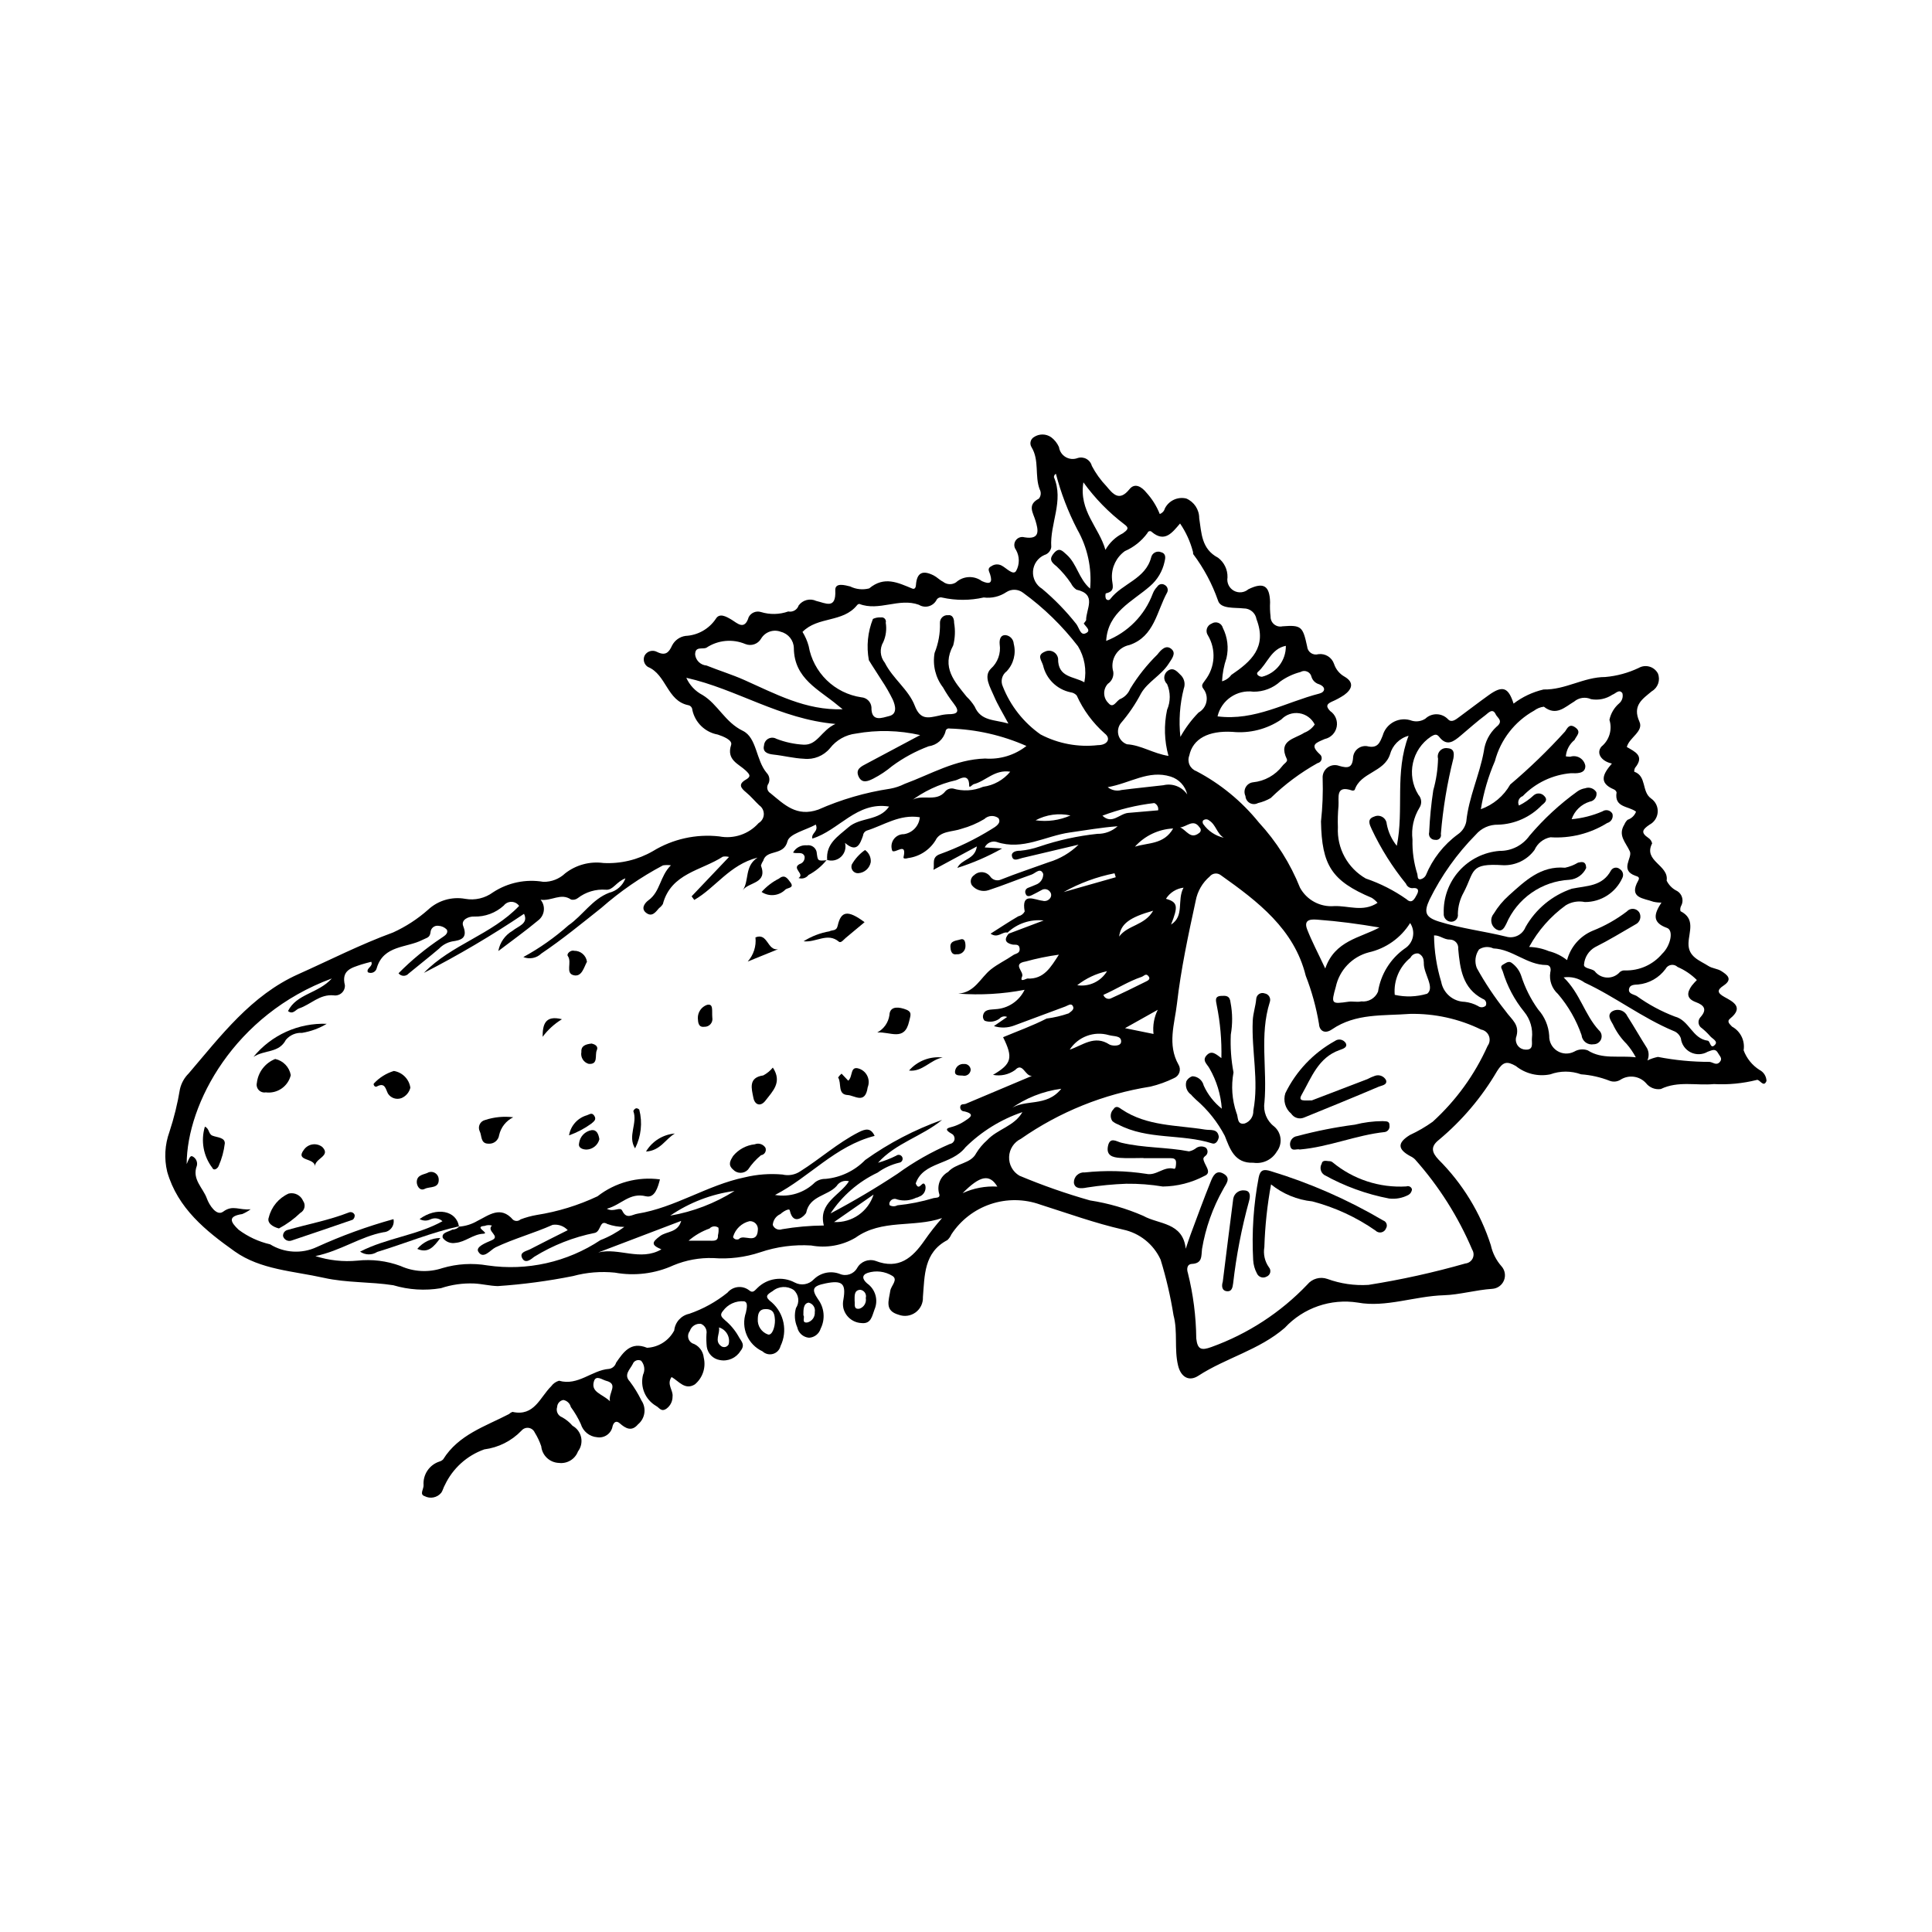 <?xml version="1.0" encoding="UTF-8"?>
<!-- Uploaded to: SVG Repo, www.svgrepo.com, Generator: SVG Repo Mixer Tools -->
<svg fill="#000000" width="800px" height="800px" version="1.1" viewBox="144 144 512 512" xmlns="http://www.w3.org/2000/svg">
 <g>
  <path d="m509.06 383.26c-0.441-0.512-0.949-0.957-1.516-1.32-10.656-4.492-13.246-8.648-13.469-20.238v-0.004c0.418-3.805 0.566-7.637 0.441-11.465-0.078-1.105 0.414-2.172 1.305-2.832 0.891-0.664 2.055-0.824 3.094-0.43 2.266 0.648 3.481 0.59 3.668-2.211l-0.004-0.004c0.059-0.895 0.484-1.73 1.18-2.301 0.691-0.57 1.59-0.832 2.481-0.719 2.902 0.734 3.445-0.988 4.195-2.828 0.449-1.59 1.547-2.914 3.019-3.656 1.477-0.738 3.191-0.828 4.734-0.242 1.207 0.332 2.496 0.129 3.547-0.551 0.816-0.781 1.914-1.203 3.047-1.172s2.203 0.516 2.977 1.344c0.938 0.984 2.07 0.031 2.965-0.629 2.617-1.93 5.191-3.914 7.832-5.805 3.648-2.613 5.172-2.074 6.555 2.266l-0.004 0.004c2.359-1.797 5.07-3.074 7.953-3.746 5.793 0.125 10.629-3.301 16.336-3.305 3.078-0.266 6.082-1.082 8.875-2.406 0.863-0.496 1.891-0.621 2.852-0.344 0.957 0.273 1.766 0.926 2.234 1.805 0.715 1.75 0.031 3.762-1.602 4.711-2.414 2.023-5.254 3.738-3.289 8.074 1.172 2.59-2.691 4.176-3.344 6.703 2.141 1.266 4.789 2.32 2.203 5.504h-0.004c-0.176 0.32-0.254 0.684-0.227 1.047 3.352 1.176 1.895 5.301 4.461 7.098v0.004c1.176 0.805 1.84 2.168 1.754 3.594-0.086 1.422-0.914 2.691-2.18 3.352-1.875 1.281-2.383 2.078-0.305 3.492 0.52 0.336 0.883 0.863 1.008 1.465-2.453 4.703 4.512 5.734 3.844 9.852v0.004c0.535 1.105 1.402 2.016 2.481 2.606 0.75 0.34 1.324 0.977 1.578 1.758 0.258 0.781 0.172 1.637-0.23 2.352-0.223 0.426-0.277 0.922-0.156 1.387 4.016 2.016 2.223 5.461 2.121 8.461-0.125 3.688 2.973 4.578 5.293 6.07 1.008 0.648 2.406 0.695 3.414 1.344 1.492 0.961 3.16 2.129 0.57 3.852-1.715 1.141-1.742 1.914 0.293 3.035 2.148 1.184 5.211 2.656 1.48 5.676-1.043 0.84-0.07 1.512 0.492 2.156 2.246 1.227 3.477 3.738 3.066 6.266 0.797 2.148 2.273 3.977 4.211 5.207 1.105 0.559 1.816 1.684 1.852 2.922-0.777 1.934-1.848-0.566-2.582-0.266-3.707 0.93-7.531 1.301-11.348 1.094-4.684 0.445-9.496-0.91-14.082 1.316v-0.004c-1.5 0.227-3.004-0.379-3.934-1.578-1.742-1.91-4.609-2.273-6.777-0.867-0.863 0.527-1.922 0.621-2.863 0.254-2.418-0.945-4.965-1.523-7.555-1.707-2.641-0.957-5.535-0.953-8.172 0.012-3.223 0.652-6.562-0.16-9.125-2.219-2.336-1.32-3.356-1.18-4.973 1.375v0.004c-4.039 6.898-9.242 13.047-15.379 18.172-2.414 1.891-1.805 3.43-0.152 5.223 6.379 6.356 11.141 14.145 13.887 22.719 0.453 2.07 1.422 3.988 2.82 5.574 0.922 1.023 1.18 2.484 0.656 3.762-0.52 1.273-1.723 2.141-3.098 2.227-4.348 0.285-8.766 1.578-12.793 1.695-7.742 0.223-15.434 3.316-22.832 1.949-7.164-1.129-14.418 1.375-19.355 6.688-6.816 5.902-15.578 7.941-22.918 12.711-2.5 1.625-4.625 0.293-5.352-2.676-1.082-4.398-0.039-8.949-1.219-13.371v-0.004c-0.797-4.984-1.941-9.91-3.426-14.738-1.871-4.086-5.57-7.043-9.969-7.961-7.477-1.711-14.648-4.312-21.934-6.625l-0.004-0.004c-4.242-1.512-8.871-1.555-13.141-0.121-4.269 1.438-7.934 4.266-10.402 8.035-0.242 0.57-0.602 1.082-1.055 1.504-6.258 3.285-6.008 9.363-6.481 15.086v0.004c0.078 1.602-0.656 3.137-1.953 4.082-1.297 0.945-2.981 1.172-4.481 0.609-3.82-1.086-2.59-3.785-2.215-6.348 0.199-1.359 2.18-2.965 0.527-3.969h-0.004c-1.949-1.191-4.324-1.477-6.504-0.781-1.684 0.578-1.395 1.734-0.145 2.805 2.199 1.551 3.012 4.426 1.949 6.898-0.66 1.73-0.887 3.871-3.43 3.606v-0.004c-2.312-0.098-4.277-1.711-4.824-3.961-0.156-0.742-0.156-1.508 0.004-2.25 0.746-4.266-0.277-5.215-4.738-4.301-3.391 0.691-3.805 1.5-1.969 4.219v-0.004c1.676 2.254 1.941 5.258 0.684 7.769-0.414 1.371-1.641 2.336-3.074 2.414-1.543-0.121-2.82-1.25-3.129-2.766-0.703-1.617-0.824-3.43-0.336-5.125 1.008-1.516 0.754-3.539-0.598-4.758-1.719-1.16-3.996-1.043-5.582 0.289-1.59 0.973-2.246 1.477-0.199 3.019 3.25 2.906 4.184 7.617 2.285 11.543-0.242 1-1 1.793-1.988 2.082-0.984 0.289-2.051 0.031-2.793-0.68-3.891-1.797-5.789-6.246-4.391-10.297 0.188-0.996 0.672-2.773-0.531-2.965-2.164-0.168-4.262 0.793-5.539 2.547-1.047 1.164-0.234 1.754 0.512 2.453h-0.004c1.434 1.188 2.644 2.625 3.57 4.242 0.637 1.277 1.965 2.195 0.547 3.938h-0.004c-1.141 1.863-3.324 2.82-5.469 2.394-1.797-0.293-3.195-1.715-3.457-3.516-0.117-1.125-0.145-2.258-0.082-3.387 0.211-1.137-0.406-2.266-1.48-2.699-1.305-0.141-2.527 0.656-2.93 1.906-0.391 0.496-0.547 1.141-0.43 1.762 0.121 0.625 0.504 1.164 1.055 1.48 1.691 0.539 2.898 2.039 3.066 3.809 0.629 2.621-0.285 5.375-2.359 7.098-2.606 1.621-4.262-0.867-6.164-1.957-1.398 1.961 0.48 3.469 0.254 5.188 0.012 1.23-0.559 2.394-1.539 3.144-1.469 1.086-1.965-0.242-2.84-0.668l0.004-0.004c-2.863-1.68-4.266-5.051-3.445-8.266 0.59-1.227 0.387-2.688-0.512-3.711-0.406-0.203-0.879-0.227-1.301-0.059-0.426 0.164-0.758 0.504-0.914 0.93-0.73 1.457-2.477 2.852-0.781 4.625 1.184 1.574 2.215 3.258 3.078 5.031 1.383 2.031 0.988 4.781-0.91 6.34-1.652 1.969-3.242 1.125-4.828-0.277-0.914-0.809-1.598-0.324-1.895 0.734h-0.004c-0.316 1.941-2.144 3.262-4.09 2.953-2.027-0.156-3.746-1.547-4.332-3.496-0.723-1.59-1.613-3.106-2.652-4.512-0.23-0.957-1.004-1.688-1.973-1.867-0.914 0.148-1.602 0.918-1.648 1.84-0.375 1.125 0.211 2.34 1.324 2.746 1.047 0.578 1.98 1.344 2.758 2.258 1.168 0.645 1.996 1.766 2.273 3.074 0.273 1.305-0.031 2.664-0.84 3.727-0.781 2.055-2.863 3.309-5.043 3.039-2.445-0.086-4.449-1.969-4.688-4.406-0.434-1.281-1.012-2.512-1.73-3.66-0.289-0.656-0.898-1.117-1.609-1.219-0.711-0.102-1.426 0.172-1.887 0.719-2.625 2.738-6.106 4.496-9.863 4.977-4.609 1.633-8.375 5.039-10.457 9.461-0.379 0.629-0.523 1.41-0.934 2.012-1.074 1.328-2.938 1.711-4.449 0.91-1.391-0.457-0.203-1.891-0.254-2.887-0.215-2.82 1.535-5.418 4.227-6.281 0.363-0.105 0.691-0.301 0.957-0.566 4.074-6.551 11.145-8.73 17.457-12.012 0.258-0.254 0.57-0.449 0.91-0.574 5.816 1.297 7.289-3.894 10.293-6.812l-0.004-0.004c0.508-0.695 1.23-1.203 2.059-1.441 5.047 1.441 8.672-2.789 13.211-3.133v0.004c0.91-0.121 1.66-0.773 1.914-1.656 1.902-2.75 3.867-5.711 8.188-3.949l-0.004 0.004c3.055-0.141 5.801-1.891 7.219-4.598 0.223-2.18 1.824-3.961 3.965-4.41 3.684-1.266 7.113-3.164 10.145-5.606 1.441-1.73 3.996-1.996 5.762-0.602 1.012 0.887 1.555-0.098 2.176-0.645 2.629-2.594 6.641-3.176 9.895-1.43 1.672 0.891 3.738 0.547 5.031-0.84 1.816-1.793 4.516-2.356 6.898-1.445 1.703 0.727 3.68 0.059 4.594-1.551 0.953-1.723 3-2.523 4.867-1.906 6.18 2.394 9.812-0.82 12.98-5.398l0.004-0.004c1.434-2.07 2.992-4.051 4.66-5.941-7.512 2.59-15.965 0.188-22.953 5.211-3.539 2.074-7.703 2.801-11.73 2.055-4.578-0.285-9.164 0.324-13.504 1.797-4.016 1.34-8.258 1.863-12.48 1.535-3.594-0.117-7.172 0.535-10.492 1.91-4.863 2.227-10.293 2.906-15.555 1.949-3.727-0.379-7.492-0.07-11.102 0.914-6.578 1.316-13.234 2.203-19.926 2.656-2.102-0.047-4.188-0.598-6.289-0.691-2.981-0.117-5.953 0.305-8.781 1.246-4.207 0.707-8.523 0.441-12.609-0.781-6.129-0.953-12.352-0.609-18.422-1.969-8.055-1.805-16.758-2.129-23.625-7.008-7.613-5.41-15.102-11.398-17.879-21.102v-0.004c-0.84-3.504-0.633-7.176 0.594-10.566 1.219-3.707 2.152-7.504 2.789-11.355 0.367-1.562 1.164-2.992 2.305-4.121 8.551-10 16.578-20.723 29.039-26.301 8.352-3.738 16.504-7.914 25.141-11.066 3.367-1.535 6.484-3.562 9.258-6.016 2.648-2.465 6.301-3.539 9.859-2.894 2.586 0.461 5.25-0.164 7.363-1.727 3.938-2.578 8.707-3.57 13.348-2.777 2.144 0.035 4.215-0.773 5.769-2.25 2.871-2.242 6.527-3.231 10.137-2.742 4.59 0.246 9.152-0.852 13.129-3.156 5.266-3.215 11.449-4.582 17.578-3.894 3.856 0.742 7.816-0.602 10.426-3.535 0.82-0.48 1.34-1.352 1.375-2.305 0.031-0.953-0.426-1.855-1.211-2.398-1.188-1.121-2.227-2.41-3.488-3.438-1.461-1.191-2.117-2.18-0.055-3.367 1.422-0.82 1.09-1.336-0.051-2.422-1.875-1.781-5.156-2.769-3.856-6.777 0.426-1.309-2.191-2.293-3.547-2.746-3.359-0.605-6.023-3.188-6.731-6.527-0.023-0.633-0.492-1.164-1.117-1.266-5.613-1.16-5.75-8.105-10.652-10.129v0.004c-1-0.633-1.383-1.906-0.895-2.984 0.301-0.574 0.816-1 1.438-1.191 0.617-0.188 1.285-0.121 1.855 0.188 2.219 1.094 3.141 0.207 3.996-1.684 0.703-1.383 2.035-2.34 3.57-2.555 3.246-0.156 6.227-1.84 8.035-4.539 0.965-1.605 2.719-0.625 4.219 0.277 1.461 0.879 3.398 2.914 4.492-0.738v0.004c0.617-1.156 1.969-1.715 3.223-1.336 2.371 0.734 4.914 0.684 7.254-0.145 1.188 0.246 2.371-0.438 2.754-1.59 1.062-1.461 3.012-1.965 4.648-1.203 2.461 0.559 5.312 2.359 5.059-2.793-0.109-2.211 2.672-1.34 3.949-1.043 1.562 0.773 3.356 0.957 5.043 0.516 4-3.34 7.598-1.523 11.387 0.035 0.488 0.199 0.93 0.043 1-0.949 0.238-3.254 1.746-4.004 4.688-2.527 0.879 0.441 1.586 1.234 2.469 1.66 0.988 0.812 2.391 0.887 3.461 0.18 1.914-1.73 4.781-1.867 6.856-0.332 2.156 0.973 2.898 0.457 2.172-1.812-0.266-0.84-0.852-1.559 0.379-2.16 0.812-0.555 1.867-0.602 2.723-0.121 1.242 0.652 3.027 2.676 3.797 1.395v0.004c0.965-1.746 0.945-3.867-0.047-5.598-0.555-0.727-0.582-1.727-0.062-2.481 0.516-0.754 1.461-1.09 2.336-0.832 4.383 0.723 3.543-2.176 2.949-4.273-0.641-2.269-2.356-4.289 0.867-5.984v-0.004c0.555-0.695 0.637-1.652 0.211-2.434-1.379-3.586-0.031-7.691-2.168-11.188-0.277-0.438-0.367-0.973-0.246-1.477 0.121-0.508 0.441-0.941 0.891-1.207 1.387-0.926 3.203-0.906 4.57 0.055 0.895 0.676 1.605 1.574 2.059 2.602 0.156 1.102 0.805 2.07 1.762 2.637 0.957 0.566 2.117 0.668 3.16 0.277 0.777-0.258 1.629-0.18 2.344 0.215 0.719 0.395 1.242 1.07 1.445 1.863 1.035 1.965 2.34 3.777 3.871 5.383 1.723 2.051 3.383 4.168 6.102 0.781 1.469-1.832 3.312-0.531 4.453 0.875v0.004c1.527 1.664 2.738 3.598 3.57 5.695 0.66-0.23 1.168-0.773 1.344-1.449 1.047-2.098 3.398-3.199 5.68-2.656 2.09 0.887 3.441 2.945 3.43 5.215 0.621 3.898 0.547 8.148 5 10.48 1.629 1.227 2.562 3.172 2.496 5.215-0.242 1.402 0.422 2.809 1.66 3.512 1.238 0.707 2.789 0.555 3.871-0.371 4.012-1.961 5.648-0.977 5.758 3.453h-0.004c-0.062 1.254-0.02 2.512 0.129 3.758-0.023 0.805 0.324 1.574 0.945 2.082 0.621 0.512 1.445 0.707 2.227 0.523 5.023-0.387 5.379 0.094 6.523 5.344v0.004c0.055 0.699 0.422 1.336 1 1.73s1.305 0.508 1.977 0.309c1.824-0.246 3.566 0.84 4.152 2.582 0.477 1.449 1.484 2.664 2.82 3.398 2.625 1.543 1.914 3.359-0.16 4.856h-0.004c-1.039 0.688-2.137 1.281-3.285 1.77-1.383 0.652-1.559 1.234-0.406 2.461h0.004c1.359 0.918 2.043 2.559 1.734 4.172-0.309 1.613-1.547 2.887-3.152 3.238-2.301 1.012-4.102 1.473-1.355 4.016 0.426 0.316 0.621 0.855 0.5 1.371s-0.535 0.91-1.059 1.004c-4.527 2.527-8.707 5.641-12.426 9.262-1.051 0.605-2.188 1.055-3.371 1.328-0.68 0.371-1.5 0.363-2.176-0.016-0.672-0.383-1.105-1.082-1.141-1.852-0.355-0.742-0.332-1.609 0.066-2.328 0.395-0.719 1.109-1.207 1.926-1.309 3.098-0.305 5.93-1.883 7.816-4.359 0.41-0.602 1.492-1.098 1.156-1.801-2.422-5.023 2.148-5.32 4.641-6.988v0.004c1.117-0.426 2.078-1.188 2.75-2.176-0.793-1.598-2.316-2.711-4.082-2.977-1.766-0.266-3.551 0.352-4.777 1.648-3.805 2.578-8.391 3.742-12.961 3.281-6.316-0.363-10.5 1.797-11.43 6.312h-0.004c-0.297 0.793-0.266 1.668 0.082 2.434 0.352 0.77 0.992 1.363 1.781 1.656 6.398 3.356 12.043 7.988 16.582 13.609 4.664 5.051 8.367 10.914 10.914 17.297 1.789 3.262 5.324 5.168 9.031 4.871 3.738-0.164 7.691 1.676 11.504-0.863zm-98.039 7.887c-1.426-0.332-2.57 1.633-4.508 0.285 2.562-1.625 4.91-3.191 7.348-4.609h0.004c0.723-0.152 1.344-0.617 1.691-1.273-0.965-5.231 2.621-3.059 4.734-2.844 0.691 0.207 1.445-0.016 1.91-0.57 0.449-0.48 0.496-1.211 0.109-1.738-0.504-0.773-1.531-1-2.312-0.508-0.867 0.473-1.734 0.949-2.625 1.371-0.586 0.281-1.289 0.418-1.547-0.367-0.152-0.281-0.176-0.613-0.07-0.914 0.105-0.301 0.332-0.543 0.625-0.668 0.68-0.277 1.379-0.52 2.047-0.828v-0.004c1.238-0.395 2.07-1.562 2.043-2.863-0.723-1.863-2.078-0.199-3.074 0.148-3.828 1.336-7.582 2.894-11.438 4.148-1.598 0.516-3.348-0.008-4.398-1.312-0.277-0.438-0.367-0.965-0.254-1.465 0.113-0.504 0.422-0.941 0.859-1.219 0.59-0.562 1.395-0.844 2.207-0.777 0.816 0.07 1.562 0.488 2.047 1.141 0.629 0.93 1.832 1.27 2.852 0.809 4.176-1.668 8.457-3.07 12.684-4.609v0.004c2.961-0.891 5.66-2.484 7.875-4.644-5.523 1.305-10.234 2.418-14.945 3.535-1.016 0.242-2.41 1.055-2.715-0.512-0.211-1.078 1.109-1.445 2.199-1.41 1.734-0.164 3.441-0.535 5.082-1.109 4.981-1.688 10.133-2.816 15.359-3.371 1.98 0.035 3.898-0.684 5.367-2.008-4.293 0.312-8.465 1.059-12.66 1.648-6.449 0.902-12.496 4.832-19.402 2.508v-0.004c-1.266-0.348-2.602 0.27-3.152 1.461l4.609 0.273c-3.766 2.129-7.746 3.852-11.871 5.148 1.168-2.438 4.68-2.148 5.176-5.688l-11.512 6.203c0.395-1.5-0.641-3.363 1.805-4.188 4.723-1.711 9.258-3.906 13.531-6.551 1.277-0.754 2.738-1.676 1.887-2.973-1.145-0.836-2.727-0.727-3.742 0.262-1.887 1.125-3.914 1.992-6.031 2.57-2.32 0.859-5.664 0.496-6.891 3.066v0.004c-1.598 2.582-4.277 4.309-7.293 4.695-0.508 0.176-1.293 0.223-1.191-0.23 0.961-4.152-2.055-0.996-2.961-1.656h0.004c-0.41-1.008-0.285-2.16 0.336-3.055 0.621-0.898 1.652-1.422 2.742-1.395 2.266-0.348 4.004-2.203 4.199-4.488-5.363-0.852-9.504 2.117-14.039 3.535v0.004c-0.562 0.207-0.957 0.727-1.008 1.324-0.789 2.258-1.652 4.648-4.773 1.941v0.004c0.348 1.332-0.062 2.75-1.074 3.688-1.012 0.934-2.457 1.238-3.758 0.789l0.105 0.094c-0.398-4.398 2.848-6.297 5.637-8.727 3.148-2.742 8.086-1.59 10.773-5.481-8.57-1.41-13.328 6.352-20.348 8.48-0.336-1.535 1.715-1.797 0.918-3.703-2.648 1.457-6.996 2.445-7.492 4.406-1.012 4.008-5.562 2.055-6.43 5.152v0.004c-0.273 0.391-0.48 0.82-0.613 1.277 1.84 4.906-3.293 4.312-4.828 6.578 1.793-2.602 0.383-6.328 3.926-8.668-7.426 1.879-11.16 8.027-16.766 11.215l-0.707-0.953 9.914-10.43c-0.531-0.148-1.094-0.176-1.641-0.078-5.676 3.691-13.734 4.379-15.891 12.551l0.004-0.004c-0.266 0.426-0.609 0.793-1.012 1.09-0.895 1.035-1.828 2.394-3.34 1.309-1.723-1.238-0.25-2.832 0.531-3.394 3.176-2.297 3.008-6.375 5.953-9.27l-0.004 0.004c-0.703-0.098-1.414-0.09-2.113 0.023-5.863 3.102-11.34 6.883-16.324 11.262-5.219 4.148-10.367 8.379-15.902 12.102-1.266 1.223-3.133 1.59-4.769 0.93 4.285-2.336 8.289-5.152 11.938-8.395 3.824-2.641 6.289-6.918 10.816-8.648 1.98-0.477 3.598-1.91 4.305-3.82-2.477 0.926-3.273 3.199-5.172 3.019-2.688-0.207-5.356 0.594-7.484 2.242-0.496 0.375-1.133 0.508-1.738 0.371-2.719-1.883-5.141 0.473-8.094 0.031 0.656 0.785 0.969 1.801 0.863 2.816-0.102 1.02-0.609 1.953-1.406 2.59-3.438 2.871-7.09 5.484-10.656 8.199 0.398-2.25 1.77-4.211 3.75-5.356 1.523-1.27 4.316-1.891 3.059-4.508-8.531 5.738-17.391 10.965-26.539 15.656 7.305-7.547 18-10.141 25.246-17.758-0.465-0.656-1.211-1.055-2.016-1.07-0.805-0.02-1.566 0.348-2.059 0.984-2.144 1.957-4.969 3.004-7.871 2.914-1.375-0.074-3.543 0.816-2.871 2.527 1.293 3.301-0.734 3.746-2.887 4.055-1.344 0.266-2.574 0.938-3.523 1.926-2.637 2.25-5.379 4.371-8.047 6.586h-0.004c-0.336 0.398-0.836 0.621-1.359 0.609-0.52-0.012-1.008-0.258-1.328-0.672 3.434-3.473 7.215-6.586 11.281-9.297 0.742-0.551 2.031-1.133 1.52-2.281h-0.004c-0.59-0.609-1.395-0.969-2.246-1.008-0.504-0.066-1.012 0.078-1.402 0.398-0.395 0.324-0.637 0.797-0.668 1.305-0.184 1.492-0.949 1.418-2.102 2.019-4.176 2.176-10.324 1.359-12.141 7.461l0.004-0.004c-0.105 0.504-0.441 0.93-0.906 1.152-0.465 0.223-1.008 0.215-1.465-0.02-0.492-1.141 1.469-1.473 0.918-2.773-0.949 0.258-1.801 0.438-2.621 0.715-2.613 0.895-5.387 1.492-4.375 5.519h-0.004c0.035 0.77-0.273 1.516-0.848 2.031s-1.348 0.75-2.113 0.633c-3.746-0.367-6.082 2.43-9.164 3.453-0.945 0.312-1.609 1.738-2.953 0.711 2.266-4.594 8.004-4.633 11.609-8.637-25.836 9.527-38.434 33.234-38.461 49.191 0.535-1.242 0.895-2.367 1.516-2.059 0.93 0.445 1.426 1.48 1.184 2.488-1.383 3.606 1.648 5.867 2.648 8.68 0.598 1.68 2.559 4.805 4.324 3.496 2.57-1.906 4.266-0.297 7.301-0.641v-0.004c-0.695 0.516-1.449 0.945-2.246 1.281-3.891 0.586-3.168 2.062-0.965 4.152 2.488 1.859 5.332 3.176 8.359 3.871 3.723 2.297 8.352 2.574 12.32 0.734 6.582-3.004 13.391-5.481 20.363-7.41 0.176 0.82-0.016 1.68-0.527 2.344-0.508 0.668-1.285 1.078-2.125 1.125-6.121 1.148-11.312 4.926-18.039 6.324 3.594 1.148 7.383 1.559 11.137 1.203 3.863-0.422 7.773 0.059 11.418 1.41 3.496 1.582 7.465 1.785 11.105 0.566 3.879-1.148 7.969-1.387 11.953-0.707 10.461 1.523 21.117-0.863 29.93-6.707 2.258-0.871 4.387-2.051 6.328-3.5-1.531 0.008-3.047-0.254-4.488-0.766-2.098-1.23-1.613 1.805-3.258 2.336-5.719 1.133-11.184 3.285-16.141 6.352-0.699 0.547-2.332 2.019-3.18 0.359-0.824-1.609 1.117-1.852 2.109-2.367 3.301-1.723 6.641-3.375 9.965-5.051h-0.004c-1.02-1.102-2.519-1.629-4.004-1.406-4.941 2.211-10.191 3.625-15.109 5.953-1.371 0.648-3.258 3.352-4.586 1.16-0.777-1.281 1.961-2.348 3.508-3.008 2.594-1.105-1.5-2.414 0.105-3.918l-0.004 0.004c-0.637-0.191-1.316-0.16-1.934 0.09-3.106 0.223 1.539 1.98-0.363 2.074-2.727 0.133-4.731 2.199-7.328 2.418v-0.004c-1.293 0.262-2.621-0.254-3.402-1.316-0.406-1.441 1.566-1.59 2.555-2.203h0.004c0.727 0.004 1.418-0.328 1.867-0.902l-0.133 0.133v-0.004c1.715-0.125 3.379-0.641 4.863-1.508 3.055-1.508 6.141-4.148 9.453-0.328 0.59 0.461 1.434 0.43 1.984-0.078 1.395-0.531 2.832-0.926 4.301-1.18 5.578-0.875 11.004-2.539 16.113-4.949 4.688-3.656 10.652-5.273 16.543-4.481-0.527 2.059-1.355 5.051-3.723 4.473-4.363-1.062-6.449 2.242-10.348 3.312 1.891 1.023 3.504-0.695 4.09 0.531 1.137 2.367 2.598 1.004 4.019 0.777 9.988-1.609 18.492-7.57 28.367-9.621h0.004c3.285-0.801 6.68-1.059 10.047-0.762 1.625 0.391 3.34 0.086 4.727-0.844 5.266-3.305 9.914-7.523 15.488-10.363 1.785-0.91 3.215-1.238 4.223 0.973-10.465 2.668-17.238 10.922-26.391 15.652v0.004c3.863 0.652 7.805-0.594 10.59-3.352 0.797-0.613 1.777-0.934 2.781-0.91 3.992-0.363 7.727-2.141 10.527-5.012 6.266-4.473 13.125-8.047 20.375-10.629-5.277 4.359-12.312 6.144-16.984 11.363 1.664-0.469 3.277-1.098 4.82-1.871 0.258-0.203 0.598-0.277 0.918-0.195 0.32 0.086 0.582 0.312 0.707 0.621 0.125 0.305 0.098 0.652-0.074 0.934-0.172 0.285-0.465 0.469-0.793 0.5-2.051 0.5-3.981 1.391-5.691 2.625-5.07 2.398-9.387 6.141-12.477 10.824 6.113-3.234 12.031-6.742 17.758-10.523 4.316-3.137 8.969-5.785 13.871-7.894 0.57-0.078 1.039-0.484 1.195-1.039 0.156-0.551-0.027-1.145-0.473-1.512-3.008-1.672-0.777-1.699 0.531-2.188v0.004c0.934-0.332 1.828-0.777 2.656-1.32 1.211-0.824 3.086-1.824-0.074-2.578-0.316 0.008-0.617-0.129-0.828-0.363-0.207-0.238-0.301-0.555-0.258-0.867 0.133-0.871 0.953-0.562 1.477-0.785 5.844-2.449 11.684-4.914 17.516-7.387-1.848 0.129-2.394-3.769-4.465-1.551-1.691 1.215-3.805 1.676-5.848 1.273 5.004-2.918 5.363-4.551 2.676-9.98 3.856-1.617 7.816-3.031 11.527-4.938 1.988-0.258 3.949-0.719 5.844-1.375 0.758-0.586 1.609-1.074 1.105-1.965-0.461-0.816-1.301-0.113-1.988 0.145-4.5 1.691-9.012 3.344-13.516 5.027h0.004c-1.734 0.668-3.641 0.723-5.41 0.16l3.508-2.418c-0.707-0.316-1.535-0.129-2.035 0.457-1.137 0.824-2.606 1.027-3.922 0.547-0.332-0.324-0.5-0.781-0.457-1.242 0.281-1.945 2.066-1.652 3.269-1.816v-0.004c3.336-0.156 6.316-2.129 7.766-5.137-5.785 1.113-11.695 1.453-17.57 1.012 4.402-0.305 5.848-4.195 8.633-6.414 1.824-1.457 4.004-2.465 5.938-3.801 0.625-0.434 1.812-0.41 1.691-1.699-0.133-1.398-1.195-0.93-1.969-1.105-1.871-0.426-2.188-1.398-0.941-2.867l9.262-3.5h-0.004c-3.496-0.375-6.981 0.793-9.543 3.199zm47.211 83.789c0.426-1.258 0.82-2.527 1.285-3.769 1.766-4.727 3.488-9.473 5.379-14.145 0.527-1.305 1.359-3.098 3.309-2.004 2.215 1.242 0.629 2.781-0.047 4.141-2.777 4.91-4.676 10.266-5.609 15.828-0.223 1.902 0.148 3.816-2.691 3.965-1.383 0.074-1.367 1.516-1.059 2.387v0.004c1.418 5.676 2.164 11.5 2.223 17.352 0.32 2.918 1.32 3.277 4.051 2.266 9.629-3.473 18.316-9.133 25.379-16.539 1.277-1.566 3.398-2.168 5.305-1.496 3.484 1.273 7.195 1.812 10.898 1.582 8.668-1.371 17.242-3.266 25.68-5.672 0.828-0.078 1.555-0.578 1.926-1.324 0.367-0.746 0.328-1.625-0.109-2.336-3.715-8.746-8.836-16.832-15.16-23.93-0.359-0.352-0.777-0.637-1.238-0.848-3.414-1.848-3.473-3.551-0.094-5.625v0.004c2.113-0.98 4.129-2.152 6.027-3.508 6.18-5.625 11.133-12.465 14.543-20.094 0.566-0.762 0.699-1.762 0.348-2.644-0.352-0.883-1.133-1.52-2.066-1.684-5.871-2.863-12.336-4.289-18.863-4.156-7.09 0.543-14.363-0.211-20.664 4.106-2.012 1.379-3.367 0.254-3.438-1.461h-0.004c-0.73-4.363-1.906-8.641-3.512-12.762-3.043-12.348-12.711-19.695-22.512-26.648-0.906-0.699-2.207-0.547-2.926 0.348-1.941 1.652-3.254 3.926-3.719 6.434-1.961 9.051-3.914 18.117-4.969 27.301-0.609 5.301-2.613 10.793 0.418 16.145h0.004c0.367 0.613 0.449 1.359 0.227 2.039-0.227 0.68-0.73 1.227-1.391 1.504-2 0.988-4.106 1.746-6.273 2.266-12.348 1.949-24.086 6.684-34.336 13.836-1.844 0.891-3.047 2.723-3.129 4.766-0.086 2.043 0.965 3.969 2.727 5.004 6.098 2.562 12.348 4.75 18.711 6.555 4.875 0.75 9.629 2.129 14.148 4.102 4.016 2.273 10.48 1.645 11.223 8.715zm78.211-116.49c3.293-1.176 6.055-3.492 7.777-6.535 5.148-4.359 10.004-9.051 14.531-14.051 0.578-0.773 1.062-2.195 2.621-1.152 1.867 1.25 0.402 2.246-0.102 3.387-1.328 1.074-2.164 2.641-2.309 4.344 0.383 0.066 0.773 0.102 1.164 0.105 0.852-0.277 1.781-0.172 2.551 0.285 0.766 0.461 1.297 1.23 1.453 2.113 0.074 2.223-2.492 1.988-3.777 1.961-4.867 0.402-9.422 2.562-12.812 6.078-0.484 0.172-0.871 0.543-1.062 1.02-0.191 0.477-0.168 1.016 0.066 1.473 1.445-0.715 2.777-1.641 3.949-2.746 0.824-0.68 2.035-0.582 2.742 0.211 1.117 1.125 0.059 1.848-0.645 2.449l-0.004 0.004c-3.031 3.164-7.184 5.019-11.562 5.16-2.269-0.062-4.445 0.902-5.918 2.633-4.984 5.039-9.121 10.848-12.254 17.207-1.582 3.371-1.129 4.699 2.496 5.836 5.793 1.82 11.848 2.527 17.723 3.969 2.121 0.652 4.391-0.438 5.203-2.5 2.699-4.781 7.062-8.406 12.262-10.176 4.106-0.84 8.086-0.574 10.406-4.863 0.238-0.387 0.637-0.645 1.086-0.711 0.449-0.062 0.906 0.078 1.242 0.379 0.789 0.477 1.086 1.477 0.684 2.305-1.758 3.922-5.66 6.438-9.957 6.418-1.73-0.363-3.531-0.055-5.043 0.859-4.023 2.91-7.344 6.684-9.719 11.047 1.785 0.043 3.551 0.418 5.199 1.105 1.77 0.438 3.426 1.25 4.852 2.383 0.934-3.508 3.441-6.383 6.793-7.785 3.231-1.277 6.273-2.992 9.039-5.098 0.422-0.484 1.051-0.746 1.695-0.707 0.645 0.043 1.234 0.379 1.594 0.914 0.328 0.559 0.402 1.227 0.211 1.844-0.195 0.613-0.641 1.117-1.23 1.387-3.547 2.047-7.047 4.191-10.703 6.019-1.637 0.941-2.715 2.617-2.894 4.496-0.254 1.188 1.941 1.098 2.793 1.82v0.004c0.781 1.043 1.992 1.68 3.293 1.727 1.305 0.051 2.562-0.492 3.418-1.477 0.387-0.312 0.883-0.465 1.379-0.418 3.777 0.105 7.398-1.52 9.828-4.418 2.18-2.043 3.125-6.184 1.27-6.844-4.117-1.457-3.375-3.812-1.469-6.715v0.004c-0.715 0.008-1.426-0.066-2.125-0.219-2.582-0.965-6.684-0.914-4.023-5.629 0.52-0.918-0.188-1.062-0.742-1.258-4.293-1.512-0.715-4.769-1.484-6.465-1.113-2.457-3.258-4.234-1.43-7.168v-0.004c0.188-0.457 0.473-0.867 0.832-1.203 1.035-0.34 1.855-1.129 2.238-2.144-1.941-1.539-5.832-1.02-5.16-5.117v-0.004c-0.109-0.359-0.375-0.648-0.723-0.793-4.199-1.777-2.781-4.203-0.516-6.848-2.75-0.582-4.266-2.711-2.762-4.504v0.004c2.082-1.707 2.918-4.512 2.109-7.078 0.355-1.703 1.266-3.242 2.586-4.375 0.777-0.656 1.105-1.703 0.848-2.688-0.852-1.195-1.805 0.125-2.641 0.395-1.664 1.113-3.691 1.539-5.66 1.188-1.492-0.672-3.238-0.422-4.481 0.637-2.461 1.453-4.754 3.949-8.027 1.359-0.938 0.109-1.828 0.469-2.578 1.039-5.137 2.856-8.891 7.684-10.395 13.367-1.762 4.082-3.016 8.367-3.727 12.758zm-179.77-46.98c0.719 1.16 1.27 2.418 1.629 3.734 0.602 3.445 2.273 6.609 4.777 9.051 2.504 2.438 5.715 4.027 9.172 4.539 1.418 0.09 2.562 1.199 2.691 2.613-0.117 4.176 3.035 2.734 4.629 2.375 2.301-0.516 1.727-2.769 1.023-4.371-0.871-1.777-1.859-3.5-2.965-5.144-1.098-1.785-2.293-3.508-3.371-5.305v0.004c-0.68-3.676-0.309-7.473 1.078-10.945 0.656-0.312 1.387-0.449 2.113-0.391 0.379-0.074 0.773 0.055 1.035 0.34 0.262 0.289 0.355 0.691 0.246 1.062 0.285 1.727 0.062 3.5-0.645 5.106-1.035 1.73-0.875 3.93 0.398 5.496 2.125 4.242 6.316 7.133 7.941 11.395 1.473 3.867 3.609 3.215 6.312 2.648v0.004c0.836-0.227 1.695-0.363 2.562-0.406 2.344 0.02 3.18-0.594 1.488-2.769v-0.004c-1.066-1.363-2.027-2.809-2.875-4.32-1.992-2.598-2.805-5.914-2.238-9.137 1.02-2.527 1.508-5.238 1.426-7.961-0.023-0.57 0.199-1.125 0.609-1.516 0.414-0.395 0.977-0.59 1.543-0.535 1.184-0.168 1.613 0.922 1.598 2.035 0.348 1.98 0.266 4.012-0.234 5.957-3.191 5.859 0.359 9.621 3.559 13.613 0.812 0.77 1.523 1.641 2.113 2.594 1.676 3.938 5.254 3.426 8.945 4.523-1.547-2.902-2.863-5.008-3.812-7.266-0.98-2.336-2.863-5.262-0.836-7.266l-0.004-0.004c1.824-1.621 2.703-4.055 2.344-6.465-0.109-1.215 0.164-2.508 1.578-2.434v-0.004c1.172 0.145 2.074 1.105 2.144 2.285 0.672 2.59-0.031 5.348-1.867 7.297-1.254 0.93-1.68 2.613-1.023 4.027 2.016 5.125 5.496 9.543 10 12.711 4.672 2.449 9.973 3.438 15.211 2.836 2.496 0.012 3.57-1.746 1.777-3.106h0.004c-3.152-2.789-5.676-6.215-7.406-10.055-0.426-0.469-1.004-0.77-1.633-0.844-3.617-0.754-6.465-3.543-7.289-7.144-0.445-1.422-1.727-2.703 0.508-3.629 0.695-0.344 1.516-0.332 2.203 0.031 0.684 0.359 1.16 1.027 1.273 1.797-0.086 5.078 4.141 4.672 6.961 6.293h-0.004c0.656-3.281 0.055-6.688-1.68-9.547-4.148-5.398-9.051-10.176-14.555-14.18-1.293-0.992-3.07-1.059-4.434-0.168-1.762 1.184-3.891 1.688-5.996 1.418-3.621 0.824-7.379 0.832-11.004 0.027-0.637-0.184-1.309 0.137-1.566 0.75-0.445 0.773-1.188 1.336-2.055 1.559-0.867 0.219-1.785 0.078-2.547-0.395-5.262-1.93-10.566 1.805-15.801-0.234-0.246 0.027-0.469 0.156-0.613 0.359-3.762 4.656-10.355 2.891-14.441 7.062zm80.469 2.383c5.715-2.223 10.211-6.781 12.352-12.527 0.266-0.691 0.668-1.32 1.188-1.844 0.191-0.328 0.508-0.566 0.875-0.652 0.367-0.09 0.758-0.027 1.074 0.176 0.715 0.359 1.027 1.211 0.707 1.945-2.797 5.043-3.402 11.73-10 13.98h0.004c-1.555 0.301-2.91 1.246-3.731 2.602-0.82 1.355-1.031 2.992-0.578 4.512 0.164 1.246-0.395 2.473-1.438 3.172-1.352 1.457-1.289 3.727 0.141 5.106 1.359 1.648 2.137-0.766 3.254-1.121 1.145-0.531 2.039-1.48 2.512-2.648 2.023-3.32 4.445-6.375 7.219-9.098 1-1.301 2.309-2.688 3.746-1.434 1.285 1.121 0.105 2.531-0.77 3.891-1.992 3.09-5.504 4.746-7.293 7.828-1.488 2.844-3.297 5.508-5.394 7.938-0.695 0.91-0.91 2.098-0.59 3.195 0.324 1.098 1.148 1.977 2.223 2.367 3.789 0.234 6.918 2.441 11.016 3.09-1.113-3.984-1.238-8.176-0.371-12.219 0.945-2.184 0.941-4.664-0.008-6.848-0.523-0.48-0.793-1.176-0.727-1.883 0.066-0.703 0.461-1.34 1.062-1.715 1.527-0.914 2.477 0.492 3.441 1.395 0.84 0.934 1.094 2.258 0.656 3.434-1.062 4.176-1.363 8.512-0.898 12.793 1.312-2.352 2.93-4.519 4.809-6.445 1.078-0.602 1.844-1.641 2.09-2.852 0.25-1.207-0.043-2.465-0.797-3.441-0.812-1.023 0.059-1.586 0.469-2.289l-0.004 0.004c2.66-3.434 2.949-8.141 0.734-11.871-0.363-0.527-0.465-1.195-0.273-1.805 0.191-0.613 0.656-1.102 1.258-1.328 0.523-0.348 1.188-0.422 1.777-0.195 0.59 0.227 1.031 0.723 1.188 1.336 1.25 2.477 1.59 5.312 0.961 8.016-0.676 1.98-1.07 4.047-1.172 6.137 0.984-0.273 1.852-0.867 2.457-1.691 5.215-3.547 9.539-7.305 6.672-14.77v0.004c-0.266-1.668-1.715-2.883-3.402-2.856-2.391-0.277-6.137 0.199-6.797-2.094v0.004c-1.539-4.406-3.75-8.543-6.551-12.273-0.125-0.188 0.004-0.531-0.113-0.734v0.004c-0.699-2.644-1.848-5.152-3.391-7.41-2.098 2.438-4.031 5.109-7.449 2.277-0.156-0.199-0.414-0.297-0.664-0.246s-0.453 0.234-0.523 0.48c-1.535 2.109-3.606 3.769-6 4.809-2.238 1.621-3.519 4.25-3.426 7.016-0.008 1.84 1.172 3.582-1.637 4.188-0.125 0.449-0.117 0.93 0.031 1.371 0.113 0.23 0.34 0.383 0.594 0.395 0.254 0.012 0.496-0.117 0.625-0.336 3.156-4.086 9.293-5.227 10.785-10.965h0.004c0.121-0.566 0.488-1.051 1.004-1.316s1.125-0.289 1.656-0.055c1.402 0.387 1.086 1.684 0.891 2.512v-0.004c-0.539 2.512-1.883 4.777-3.824 6.453-4.707 4.125-11.219 6.887-11.652 14.539zm-21.129 27.84c-6.414-2.84-13.32-4.41-20.336-4.621-0.246-0.066-0.508-0.02-0.719 0.125-0.215 0.141-0.352 0.371-0.379 0.625-0.535 2.094-2.289 3.652-4.434 3.938-3.465 1.293-6.738 3.062-9.715 5.258-1.527 1.285-3.191 2.394-4.965 3.309-1.215 0.605-2.938 1.461-3.875-0.426-1.031-2.078 0.691-2.801 2.141-3.57 4.535-2.406 9.059-4.824 14.125-7.523-5.594-1.277-11.387-1.414-17.035-0.398-2.715 0.324-5.188 1.719-6.863 3.879-1.688 2.031-4.281 3.082-6.906 2.793-2.699-0.113-5.371-0.816-8.07-1.105-1.594-0.168-2.953-0.691-2.508-2.418v0.004c0.043-0.762 0.48-1.441 1.148-1.801 0.672-0.359 1.48-0.344 2.137 0.035 2.293 0.891 4.715 1.414 7.172 1.551 3.719 0.203 4.695-3.785 8.469-5.492-14.703-1.285-26.137-9.242-39.512-12.23l-0.004 0.004c0.875 1.957 2.387 3.562 4.289 4.551 4.09 2.469 5.945 7.203 10.672 9.492 3.75 1.816 3.465 7.758 6.328 11.148 0.734 0.746 0.93 1.871 0.492 2.824-0.297 0.402-0.41 0.914-0.312 1.402 0.098 0.492 0.402 0.918 0.832 1.172 3.668 3.008 6.918 6.359 12.668 4.34l-0.004 0.004c6.082-2.695 12.496-4.562 19.07-5.547 1.324-0.238 2.609-0.668 3.809-1.273 6.973-2.566 13.406-6.477 21.305-6.719v-0.004c3.949 0.309 7.867-0.879 10.98-3.324zm161.49 82.508c-0.676-1.277-1.496-2.469-2.441-3.559-1.508-1.504-2.742-3.262-3.637-5.195-0.445-0.844-1.805-2.539-0.004-3.516v-0.004c0.691-0.348 1.492-0.398 2.219-0.141 0.727 0.262 1.316 0.809 1.629 1.516 1.797 2.797 3.434 5.699 5.219 8.5 0.52 1.008 0.551 2.195 0.09 3.231 0.887-0.43 1.824-0.746 2.789-0.938 4.512 0.879 9.098 1.32 13.691 1.316 0.922 0.102 1.785 1.066 2.707 0.027 0.832-0.938-0.078-1.609-0.434-2.301-0.707-1.367-1.562-0.84-2.773-0.414-1.383 0.812-3.086 0.875-4.523 0.156s-2.41-2.117-2.59-3.715c-0.328-0.922-1.059-1.645-1.984-1.965-8.273-3.469-15.398-9.027-23.5-12.793l-0.004 0.004c-1.605-1.18-3.609-1.676-5.578-1.387 4.375 4.227 5.555 9.895 9.332 14v-0.004c0.676 0.578 0.918 1.516 0.609 2.352-0.312 0.832-1.109 1.383-1.996 1.375-0.754 0.137-1.527-0.047-2.137-0.508-0.605-0.465-0.992-1.16-1.059-1.922-1.387-3.992-3.508-7.688-6.254-10.898-1.613-1.445-2.379-3.613-2.027-5.75 0.281-1.082-0.086-1.926-1.062-1.926-5.148-0.016-8.957-4.199-14.039-4.398v-0.004c-1.223-0.574-2.656-0.469-3.785 0.27-1.012 1.438-1.238 3.281-0.602 4.918 2.199 3.981 4.727 7.769 7.559 11.328 1.723 2.469 4.027 3.664 2.816 7.223-0.125 0.762 0.082 1.535 0.574 2.129 0.488 0.594 1.215 0.941 1.98 0.961 2.266 0.105 1.574-1.781 1.688-3.016 0.293-2.512-0.441-5.035-2.039-6.992-2.582-3.168-4.516-6.812-5.688-10.723-0.203-0.695-0.895-1.309 0.133-1.844 0.742-0.391 1.469-1.102 2.375-0.305l-0.004-0.004c1.094 0.828 1.918 1.965 2.363 3.262 1.02 3.199 2.531 6.219 4.484 8.949 1.746 1.93 2.789 4.391 2.957 6.988-0.062 1.613 0.734 3.137 2.094 4.004 1.359 0.871 3.078 0.949 4.516 0.215 1.082-0.648 2.394-0.777 3.578-0.355 3.875 2.492 8.164 1.297 12.758 1.852zm-59.18-57.723c-0.086 3.106 0.348 6.207 1.289 9.172 0.133 0.477-0.066 1.477 0.812 1.375 0.605-0.121 1.125-0.504 1.426-1.039 1.785-4.352 4.734-8.125 8.527-10.898 1.145-0.789 1.934-1.996 2.203-3.359 0.641-6.445 3.504-12.305 4.648-18.605 0.301-2.492 1.48-4.793 3.328-6.492 2.016-1.578 0.246-2.383-0.168-3.305-0.812-1.816-2.023-0.332-2.691 0.164-2.297 1.707-4.426 3.637-6.625 5.481-1.801 1.512-3.613 2.945-5.652 0.332-0.699-0.895-1.254-0.652-2.18-0.117l0.004 0.004c-5.098 3.391-6.586 10.211-3.367 15.418 0.879 0.949 1 2.375 0.293 3.457-1.543 2.519-2.195 5.481-1.848 8.414zm-1.035-27.5c-2.406 0.66-4.277 2.547-4.926 4.953-1.574 4.781-7.82 4.719-9.352 9.402-0.188 0.164-0.438 0.227-0.68 0.168-4.5-1.535-3.449 1.879-3.617 4.106-0.172 1.871-0.227 3.754-0.156 5.633-0.145 2.727 0.469 5.438 1.773 7.836 1.301 2.394 3.246 4.383 5.613 5.742 3.852 1.309 7.496 3.16 10.82 5.504 1.465 1.375 2.176-0.246 2.731-1.258 0.672-1.23 0.254-1.895-1.25-1.684-0.734-0.023-1.383-0.488-1.641-1.176-3.598-4.426-6.644-9.27-9.074-14.426-0.602-1.289-1.305-2.731 0.629-3.363h0.004c0.699-0.332 1.52-0.297 2.188 0.098 0.668 0.395 1.098 1.09 1.148 1.867 0.398 2.117 1.312 4.102 2.668 5.777 1.961-9.613-0.633-19.336 3.121-29.18zm-149.97-7.012c-0.645-0.516-0.934-0.734-1.211-0.969-4.992-4.231-11.66-7.059-11.73-15.262v-0.004c-0.051-2.027-1.445-3.777-3.41-4.281-1.953-0.773-4.18-0.016-5.262 1.785-0.84 1.469-2.637 2.082-4.199 1.438-3.387-1.422-7.254-1.051-10.309 0.988-1.062 0.496-3.039-0.5-2.977 1.879h0.004c0.211 1.535 1.465 2.711 3.008 2.832 3.297 1.332 6.719 2.375 9.965 3.816 8.293 3.68 16.332 8.121 26.121 7.773zm65.574-31.973v-0.004c0.488-5.445-0.695-10.906-3.398-15.66-2.434-4.695-4.336-9.648-5.668-14.766-0.332 0.172-0.535 0.523-0.523 0.898 2.699 6.281-1.117 12.316-0.707 18.516h0.004c-0.137 1.004-0.855 1.836-1.828 2.109-1.727 0.762-2.887 2.418-3.012 4.301-0.125 1.883 0.809 3.68 2.418 4.66 3.316 2.789 6.344 5.906 9.031 9.305 0.734 0.922 1.086 3.012 2.348 2.543 1.855-0.691 0.191-1.766-0.352-2.66l-0.004 0.004c0.234-0.27 0.445-0.555 0.633-0.859-0.074-2.93 3.023-6.875-2.574-8.113-0.609-0.426-1.102-0.996-1.43-1.664-1.094-1.637-2.371-3.144-3.805-4.496-1.539-1.18-2.051-1.996-0.684-3.559 1.398-1.598 2.215-0.543 3.32 0.434 2.762 2.441 3.203 6.422 6.231 9.008zm160.79 103.73c-1.465-1.469-3.199-2.644-5.109-3.465-0.457-0.441-1.098-0.641-1.727-0.535-0.629 0.102-1.172 0.5-1.461 1.066-1.723 2.34-4.356 3.836-7.25 4.117-1.02 0.059-2.242 0.039-2.434 1.211-0.211 1.277 1.207 1.371 2.023 1.832v-0.004c3.121 2.254 6.523 4.09 10.121 5.457 3.859 0.988 4.629 5.879 8.742 6.398 0.66 0.082 0.66 2.445 1.918 1.059 0.844-0.93-0.746-1.582-1.32-2.281-0.656-0.758-1.383-1.453-2.164-2.086-0.477-0.293-0.801-0.785-0.883-1.34-0.078-0.555 0.09-1.117 0.461-1.535 1.93-2.129 0.961-3.242-1.18-4.035-2.551-0.941-2.406-2.504-1.09-4.359h0.004c0.422-0.523 0.871-1.023 1.348-1.5zm-75.984-15.105c-2.473 3.957-6.426 6.754-10.977 7.777-4.406 1.164-7.781 4.707-8.73 9.164-1.293 4.539-1.141 4.555 3.379 3.91 1.109-0.156 2.305 0.172 3.375-0.082v-0.004c1.887 0.223 3.695-0.824 4.441-2.57 0.719-4.594 3.254-8.703 7.039-11.406 1.117-0.684 1.91-1.797 2.188-3.078s0.02-2.625-0.715-3.711zm-51.039-54.77c9.891 1.27 18.121-3.781 26.969-6.035 1.559-0.398 1.836-1.727-0.043-2.473-0.953-0.262-1.711-0.984-2.016-1.922-0.121-0.629-0.539-1.164-1.125-1.426-0.582-0.266-1.258-0.227-1.809 0.102-1.922 0.5-3.731 1.348-5.344 2.504-1.938 1.77-4.477 2.742-7.102 2.711-4.387-0.598-8.512 2.231-9.531 6.539zm57.375 58.047c0.047 4.172 0.688 8.316 1.902 12.309 0.555 3.019 3.156 5.234 6.231 5.297 1.23 0.137 2.426 0.508 3.516 1.102 0.605 0.473 1.461 0.445 2.039-0.062 0.176-0.34 0.191-0.742 0.043-1.094-0.148-0.352-0.445-0.617-0.812-0.727-5.406-2.812-6.035-8.047-6.512-13.246 0.07-0.621-0.121-1.242-0.531-1.715-0.41-0.469-1-0.746-1.625-0.758-1.594 0.062-2.727-1.18-4.25-1.105zm-137.36 65.723c0.957 2.445 1.824-1.293 2.555 0.582 0.281 1.285-0.469 2.574-1.727 2.961-0.211 0.141-0.449 0.227-0.703 0.246-1.555 0.773-3.348 0.941-5.023 0.465-0.691-0.352-1.539-0.098-1.922 0.578-0.191 0.281-0.227 0.645-0.086 0.957 0.629 0.355 1.398 0.363 2.035 0.02 3.258-0.324 6.473-0.965 9.602-1.914 0.766-0.191 1.988 0.094 1.414-1.41-0.523-2.18 0.473-4.438 2.434-5.523 2.125-2.394 5.984-2.113 7.43-4.938 0.785-1.297 1.766-2.465 2.902-3.469 2.789-3.004 7.207-3.672 9.363-7.449-5.668 1.918-10.82 5.102-15.078 9.305-3.75 4.816-11.203 3.777-13.195 9.59zm108.53-56.953c2.539-7.418 9.23-8.082 14.355-10.867-5.617-0.961-10.902-1.664-16.215-2.055-1.359-0.102-4.078-0.406-2.938 2.551 1.227 3.16 2.832 6.172 4.797 10.371zm-64.094-128.84c-1.234 7.617 4.113 11.84 5.84 17.898v0.004c1.062-1.898 2.676-3.434 4.629-4.398 1.172-0.855 1.812-1.371 0.406-2.356h0.004c-4.16-3.156-7.824-6.914-10.879-11.148zm82.508 135.82c2.848 0.645 5.812 0.543 8.605-0.301 2.059-1.621-0.84-5.133-0.898-7.914 0.012-0.25-0.004-0.5-0.039-0.746-0.031-0.891-0.586-1.676-1.41-2.004-0.867-0.113-1.711 0.34-2.094 1.129-2.934 2.383-4.496 6.07-4.164 9.836zm-144.63 49.402c-1.258-0.355-2.598 0.164-3.289 1.277-2.375 2.641-7.156 2.527-8.055 7.074-0.078 0.395-3.34 3.977-4.352-0.645-0.141-0.645-1.809 0.348-2.457 0.98v0.004c-1.168 0.5-1.957 1.613-2.043 2.883 0.176 0.48 0.535 0.871 1 1.082 0.465 0.215 0.996 0.234 1.473 0.055 3.656-0.621 7.352-0.949 11.059-0.984-1.539-6.047 4.238-7.902 6.664-11.727zm-66.457 18.875c5.391-1.375 11.195 2.414 16.746-0.828-2.84-1.188-2.508-1.922-0.312-3.551 1.703-1.262 4.672-0.836 5.555-3.992zm82.582-119.41c2.68-2.562 6.898 0.438 9.41-2.816h0.004c0.516-0.559 1.273-0.832 2.027-0.727 2.629 0.785 5.449 0.625 7.969-0.457 2.82-0.379 5.391-1.805 7.199-4-4.125-0.645-6.484 2.484-9.637 3.297-0.453 0.117-1.246 1.23-1.246 0.375 0.004-3.613-2.769-1.559-3.519-1.41v0.004c-4.441 0.992-8.609 2.949-12.207 5.734zm52.441-3.898c1.027 0.828 2.387 1.105 3.656 0.75 3.68-0.48 7.379-0.832 11.066-1.266v0.004c2.422-0.602 4.961 0.379 6.356 2.449-0.512-2.258-2.191-4.066-4.402-4.75-5.852-1.828-10.582 1.719-16.676 2.812zm-12.941 44.383 0.004 0.004c-2.977 0.402-5.918 1.008-8.812 1.809-3.691 0.617-0.379 2.652-0.934 3.969-0.742 1.762 1.055 0.527 1.426 0.547 4.387 0.23 6.211-3.09 8.32-6.324zm-103 69.164c6.055-1.043 11.848-3.266 17.047-6.543-6.113 0.82-11.953 3.062-17.047 6.543zm163.15-151.01c-3.914 0.773-4.875 4.707-7.391 6.902-0.684 0.594 0.289 1.309 1.07 1.297 3.762-0.926 6.383-4.328 6.32-8.199zm-57.285 107.02c3.406-1.125 6.555-3.961 10.512-1.375 0.566 0.371 3.062 0.652 3.121-0.738 0.066-1.668-1.891-1.344-3.266-1.746h-0.004c-3.926-1.137-8.137 0.43-10.363 3.859zm23.441-63.426c0.148-0.805-0.281-1.602-1.027-1.926-4.703 0.543-9.316 1.668-13.742 3.348 2.555 2.41 4.539-0.535 6.824-0.738 2.566-0.227 5.129-0.441 7.945-0.684zm-101.55 135.16c-0.086-1.344-0.156-2.891-2.25-2.981-1.832-0.078-2.273 1.023-2.297 2.617v-0.004c-0.137 1.848 0.996 3.547 2.75 4.133 1.082 0.215 1.824-2 1.797-3.766zm101.45-82.297-8.68 4.867 7.551 1.535h0.004c-0.246-2.199 0.145-4.422 1.125-6.402zm-14.41-3.953 0.004-0.004c0.234 0.781 1.059 1.227 1.84 0.992 3.137-1.418 6.234-2.914 9.309-4.461 0.523-0.262 1.57-0.672 0.707-1.59-0.656-0.699-1.109 0.078-1.738 0.293-3.508 1.188-6.613 3.207-10.117 4.766zm-60.906 52.918-10.48 7.289 0.004-0.004c4.742 0.23 9.043-2.762 10.477-7.285zm-35.707 11.816c1.223-1.516 4.844 1.637 5.047-2.449 0.066-0.613-0.141-1.223-0.562-1.672-0.426-0.445-1.027-0.684-1.645-0.648-2.07 0.488-3.723 2.043-4.34 4.082-0.148 0.281 0.559 1.062 1.5 0.688zm71.953-34.484c3.785-2.805 9.516-0.363 13.5-5.371-4.875 0.641-9.516 2.488-13.5 5.371zm43.148-74.352c-3.887 0.191-7.535 1.93-10.129 4.828 3.449-1.105 7.688-0.527 10.129-4.828zm2.754 15.688c-1.918 0.234-3.629 1.316-4.66 2.949 3.133 0.891 3.285 1.992 1.344 6.836 3.641-2.297 1.508-6.418 3.316-9.785zm-131.17 93.559c2.262 0 4.223-0.02 6.188 0.008 1.016 0.016 1.676-0.223 1.598-1.449 0.164-0.652 0.211-1.332 0.133-2-0.727-0.547-1.75-0.457-2.367 0.211-2.035 0.723-3.918 1.82-5.551 3.231zm-20.836 42.543c-0.496-2.301 2.398-4.547-1.066-5.434-0.949-0.242-2.644-1.602-3.172 0.129-0.898 2.945 2.137 3.305 4.238 5.305zm143.96-130c-6.297 1.77-8.625 3.516-9.012 6.856 2.238-3.074 6.754-2.906 9.008-6.856zm-9.918-8.867-0.324-1.043v-0.004c-4.731 0.941-9.285 2.621-13.492 4.977zm-31.379 81.984c-2.09-3.445-4.598-2.914-9.203 1.738 2.879-1.324 6.039-1.922 9.203-1.738zm10.133-97.078v0.004c3.141 0.453 6.348 0.008 9.246-1.281-3.137-0.684-6.414-0.23-9.246 1.281zm11.035 43.707v0.004c3.141 0.477 6.258-0.992 7.894-3.715-2.879 0.621-5.578 1.895-7.894 3.715zm-72.566 87.508c0.488 0.395-0.645 2.121 1.086 1.859l-0.004 0.004c1.23-0.328 2.043-1.492 1.934-2.762 0.211-1.129-0.504-2.227-1.625-2.488-1.41 0.211-1.406 1.828-1.395 3.391zm13.574-3.824c0.145 0.816-0.387 2.266 1.242 2.051l-0.004 0.004c1.215-0.367 1.957-1.594 1.719-2.84 0.133-0.492 0.047-1.016-0.242-1.438-0.289-0.422-0.746-0.691-1.25-0.746-1.691 0.133-1.449 1.684-1.469 2.973zm86.254-125.51c1.684 0.715 2.742 3.305 5.031 1.496l-0.004 0.004c0.258-0.16 0.422-0.434 0.441-0.734 0.023-0.301-0.102-0.594-0.336-0.789-1.633-2.383-3.422-0.051-5.137 0.027zm-122.2 132.52c0.328 1.684-1.344 3.629 0.645 5 0.32 0.207 0.711 0.266 1.078 0.164 0.363-0.102 0.668-0.352 0.84-0.691 0.477-1.938-0.652-3.906-2.562-4.473zm133.77-129.77c-1.844-1.117-2.066-3.453-3.852-4.566h-0.004c-0.473-0.438-1.211-0.418-1.664 0.039-0.133 0.301-0.094 0.652 0.094 0.918 1.301 1.832 3.234 3.117 5.426 3.609z"/>
  <path d="m265.77 468.96c-7.465 1.648-14.52 4.606-21.809 6.816h-0.004c-1.387 0.895-3.176 0.863-4.531-0.082 7.125-3.648 15.008-4.273 21.836-8.059-0.875-0.812-2.156-1-3.227-0.473-0.906 0.434-1.965 0.398-2.84-0.098 4.496-3.305 9.836-2.258 10.438 2.027z"/>
  <path d="m212.07 430.98c0.324-2.852 2.195-5.289 4.867-6.34 2.117 0.457 3.742 2.152 4.121 4.281-0.715 3-3.582 4.969-6.637 4.57-0.684 0.117-1.379-0.117-1.855-0.621-0.473-0.508-0.66-1.219-0.496-1.891z"/>
  <path d="m217.92 469.55c-1.633-0.402-3.266-1.469-2.676-2.957v-0.004c0.695-2.789 2.633-5.109 5.254-6.285 1.582-0.375 3.203 0.449 3.828 1.949 0.363 0.508 0.488 1.148 0.348 1.758-0.141 0.605-0.535 1.125-1.086 1.422-1.691 1.625-3.598 3.012-5.668 4.117z"/>
  <path d="m221.26 472.76c-0.453 0.156-0.945 0.121-1.371-0.098-0.422-0.219-0.738-0.602-0.875-1.059-0.07-0.789 0.465-1.508 1.242-1.668 5.394-1.547 10.941-2.555 16.195-4.617 0.293-0.125 0.625-0.125 0.918 0 0.293 0.129 0.516 0.371 0.625 0.672 0.051 0.473-0.141 0.941-0.508 1.242-5.457 1.906-10.938 3.742-16.227 5.527z"/>
  <path d="m373.12 388.39c-1.719 1.43-3.356 2.777-4.973 4.144-0.566 0.477-1.289 1.477-1.836 1.02-3-2.531-6.016 0.281-9.344-0.105v-0.008c2.078-1.312 4.398-2.207 6.82-2.625 0.754-0.441 1.871 0.023 2.207-1.48 0.871-3.926 2.676-4.266 7.125-0.945z"/>
  <path d="m368.79 430.39c1.316-1.098 0.387-4.078 2.961-3.156h-0.004c0.953 0.344 1.727 1.062 2.141 1.988 0.414 0.926 0.438 1.98 0.059 2.922-0.652 4.633-3.5 2.141-5.285 2.055-2.793-0.133-1.559-3.144-2.555-4.66v0.004c0.258-0.379 0.566-0.719 0.914-1.016z"/>
  <path d="m252.75 432.25c-0.301 1.23-1.164 2.246-2.324 2.746-1.332 0.516-2.844 0.023-3.613-1.18-0.621-1.18-0.754-3.094-2.981-1.867-0.504 0.277-1.055-0.598-0.703-0.863 1.434-1.527 3.242-2.652 5.242-3.269 2.273 0.363 4.047 2.16 4.379 4.434z"/>
  <path d="m344.03 447.25c1.043-0.422 2.238-0.031 2.828 0.93 0.156 0.418 0.113 0.883-0.117 1.266-0.23 0.383-0.625 0.641-1.066 0.699-1.328 1.09-2.488 2.371-3.441 3.805-0.512 0.551-1.227 0.863-1.977 0.863-0.754 0-1.469-0.312-1.977-0.863-1.461-1.258-0.738-2.394-0.016-3.582 1.438-1.758 3.508-2.875 5.766-3.117z"/>
  <path d="m230.59 415.32c-2.004 1.207-4.219 2.019-6.527 2.398-1.645-0.098-3.238 0.586-4.301 1.848-1.852 3.559-5.57 2.578-8.594 4.519 4.746-5.801 11.934-9.043 19.422-8.766z"/>
  <path d="m348.81 426.92c2.586 3.898-0.082 6.293-1.953 8.754-1.281 1.684-2.832 1.16-3.199-0.734-0.465-2.391-1.438-5.367 2.609-5.941v0.004c0.977-0.52 1.84-1.227 2.543-2.082z"/>
  <path d="m198.3 442.57c1.27 0.578 0.875 1.945 2.019 2.402 1.199 0.477 3.312 0.445 3.258 2.043-0.246 2.066-0.797 4.082-1.637 5.984-0.207 0.578-1.234 1.457-1.684 0.477v-0.004c-2.363-3.109-3.09-7.164-1.957-10.902z"/>
  <path d="m376.48 417.62c1.746-0.926 2.945-2.629 3.223-4.586 0.086-2.023 1.664-2.359 3.828-1.699 2.375 0.723 1.801 1.57 1.391 3.375-1.223 5.375-5 2.637-8.441 2.91z"/>
  <path d="m280.01 440.09c-1.895 0.926-3.266 2.664-3.731 4.719-0.184 1.406-1.449 2.41-2.859 2.277-2.148-0.012-1.68-2.156-2.309-3.32-0.262-0.574-0.258-1.234 0.016-1.805 0.273-0.566 0.785-0.984 1.398-1.137 2.41-0.797 4.965-1.047 7.484-0.734z"/>
  <path d="m363.11 371.86c-1.324 1.66-2.973 3.027-4.848 4.023-0.613 0.809-1.68 1.133-2.641 0.801 1.785-1.066-1.957-2.551 0.301-3.707 0.887-0.246 1.445-1.121 1.297-2.031-0.516-1.387-1.988-0.594-3.055-1.004h0.004c0.727-1.316 2.172-2.07 3.668-1.922 1.172-0.191 2.293 0.555 2.57 1.711 0.332 2.457 0.184 2.477 2.801 2.219z"/>
  <path d="m299.55 398.87c-0.828 1.523-1.359 4.074-3.5 3.582-2.336-0.539-0.379-3.469-1.578-5.102-0.402-0.547 0.746-1.668 1.672-1.379h0.004c1.707-0.043 3.172 1.207 3.402 2.898z"/>
  <path d="m342.15 398.82c1.559-1.75 2.305-4.074 2.055-6.402 3.293-1.328 3.098 3.574 5.969 3.141z"/>
  <path d="m227.48 453.22c0.055-2.535-5.398-1.316-2.93-4.543l0.004-0.004c0.539-0.758 1.367-1.266 2.289-1.395 0.922-0.133 1.859 0.121 2.586 0.699 2.383 2.445-2.133 2.988-1.949 5.242z"/>
  <path d="m345.83 380.38c1.305-1.465 2.871-2.672 4.621-3.551 1.547-1.27 2.312 0.086 2.996 0.98 1.18 1.539-0.723 1.43-1.289 1.918v-0.004c-1.676 1.715-4.336 1.988-6.328 0.656z"/>
  <path d="m373.24 369.26c1.047 0.727 1.625 1.957 1.516 3.227-0.305 1.621-1.676 2.824-3.32 2.922-0.574 0.031-1.129-0.23-1.469-0.691-0.344-0.465-0.43-1.066-0.234-1.609 0.867-1.531 2.066-2.844 3.508-3.848z"/>
  <path d="m302.84 445.91c-0.398 1.566-1.785 2.684-3.402 2.738-1.133-0.008-2.262-0.527-1.984-1.633 0.199-1.801 1.578-3.242 3.367-3.523 1.363-0.105 1.797 1.098 2.019 2.418z"/>
  <path d="m257.6 454.67c0.582-0.199 1.223-0.125 1.738 0.207 0.52 0.332 0.855 0.879 0.918 1.492 0.23 2.707-2.356 2.004-3.668 2.68-1.387 0.711-2.144-0.871-2.141-1.789 0.012-2.074 2.106-1.949 3.152-2.59z"/>
  <path d="m312.3 448.33c-2.051-3.238 0.734-6.668-0.461-9.879 0.125-0.34 0.387-0.613 0.723-0.742 0.324-0.016 0.637 0.121 0.852 0.367 0.891 3.438 0.496 7.086-1.113 10.254z"/>
  <path d="m300.79 420.55c0.723 0.172 1.887 0.617 1.359 1.797-0.566 1.266 0.504 3.832-2.168 3.582-1.355-0.398-2.184-1.762-1.91-3.148-0.117-1.641 1.121-2.047 2.719-2.231z"/>
  <path d="m294.8 444.88c0.426-2.551 2.281-4.625 4.766-5.332 0.648-0.211 1.27-0.805 1.891 0.094 0.742 1.074-0.125 1.574-0.734 2.121h0.004c-1.816 1.32-3.812 2.367-5.926 3.117z"/>
  <path d="m332.77 413.66c0.121 0.625-0.055 1.27-0.473 1.746-0.422 0.48-1.035 0.738-1.672 0.703-1.539 0.191-1.633-1.148-1.691-2.281-0.035-1.574 0.941-2.996 2.426-3.527 1.797-0.422 1.25 1.52 1.41 3.359z"/>
  <path d="m393.83 424.25c-3.266 0.57-5.375 3.887-8.93 3.457 2.227-2.551 5.566-3.844 8.93-3.457z"/>
  <path d="m315.2 449.17c1.629-2.738 4.481-4.516 7.652-4.777-2.457 1.398-3.82 4.566-7.652 4.777z"/>
  <path d="m399.86 394.72c0.012 0.613-0.238 1.203-0.691 1.617-0.449 0.418-1.062 0.617-1.672 0.551-1.414 0.246-1.594-1.164-1.633-1.98-0.074-1.645 1.629-1.602 2.629-1.941 1.148-0.391 1.367 0.68 1.367 1.754z"/>
  <path d="m287.8 418.77c0.004-3.176 0.598-5.82 5.125-4.664-1.992 1.207-3.734 2.793-5.125 4.664z"/>
  <path d="m260.7 472.08c-1.789 2.406-3.246 4.125-6.117 2.891 1.52-1.809 3.754-2.867 6.117-2.891z"/>
  <path d="m399.08 429.04c-0.855-0.047-2.078 0.094-1.992-1.086 0.105-1.203 1.164-2.09 2.367-1.988 0.445-0.043 0.891 0.098 1.23 0.395 0.336 0.293 0.539 0.715 0.559 1.16-0.043 0.508-0.309 0.973-0.727 1.266s-0.945 0.387-1.438 0.254z"/>
  <path d="m467.68 424.41c0.113-4.699-0.297-9.395-1.23-14-0.156-1.047-0.73-2.391 1.156-2.488 1.277-0.066 2.316-0.133 2.508 1.809 0.531 2.785 0.551 5.648 0.062 8.445-0.152 3.359 0.086 6.727 0.715 10.031-0.66 3.57-0.395 7.254 0.773 10.691 0.539 1 0.039 3.293 2.195 2.84h0.004c1.43-0.504 2.356-1.887 2.281-3.402 1.512-7.969-0.508-15.879-0.156-23.82 0.09-2.019 0.77-3.863 0.93-5.832v-0.004c0.043-0.516 0.324-0.984 0.762-1.266 0.441-0.277 0.984-0.336 1.473-0.152 0.512 0.082 0.957 0.387 1.219 0.836 0.262 0.445 0.312 0.988 0.133 1.477-2.769 8.758-0.621 17.77-1.418 26.625v-0.004c-0.359 2.41 0.613 4.824 2.547 6.309 2.004 1.664 2.328 4.617 0.73 6.68-1.27 2.16-3.731 3.328-6.211 2.953-5.039 0.223-6.246-3.82-7.57-7.121-1.906-3.648-4.492-6.894-7.613-9.574-0.426-0.461-0.934-0.852-1.312-1.348v0.004c-1.125-0.781-1.633-2.184-1.27-3.5 0.316-0.684 0.922-1.191 1.652-1.383 1.426 0.07 2.633 1.078 2.957 2.473 1.09 2.391 2.731 4.492 4.793 6.129-0.266-3.766-1.383-7.422-3.269-10.691-0.633-1.16-2.098-2.109-0.66-3.551 1.32-1.324 2.481-0.129 3.82 0.836z"/>
  <path d="m447.04 450.88c-2.109 0-4.223 0.121-6.32-0.035-1.781-0.133-3.602-0.562-3.102-3.086 0.516-2.609 2.273-1.234 3.512-0.934 5.91 1.426 12.031 1.156 17.98 2.301v-0.004c0.715-0.141 1.387-0.457 1.949-0.918 0.758-0.488 1.723-0.508 2.5-0.055 0.32 0.301 0.488 0.734 0.449 1.172-0.039 0.438-0.281 0.836-0.652 1.07-0.207 0.148-0.359 0.352-0.449 0.59-0.016 1.613 2.633 3.731 0.234 4.676h0.004c-3.391 1.785-7.152 2.738-10.98 2.785-3.199-0.527-6.438-0.777-9.68-0.738-3.477 0.129-6.941 0.461-10.379 0.996-1.766 0.359-3.254 0.34-3.516-1.25h0.004c-0.035-0.762 0.266-1.5 0.82-2.023 0.551-0.527 1.305-0.789 2.062-0.719 5.418-0.578 10.887-0.453 16.273 0.371 2.711 0.617 4.676-2.098 7.394-1.34 0.461 0.129 0.516-0.984 0.527-1.602 0.023-1.043-0.664-1.211-1.477-1.211-2.383-0.004-4.769-0.004-7.152 0z"/>
  <path d="m480.84 457.88c-1.008 5.484-1.602 11.043-1.773 16.617-0.324 1.855 0.102 3.766 1.184 5.309 0.348 0.383 0.484 0.918 0.363 1.422-0.125 0.508-0.492 0.918-0.98 1.102-0.449 0.246-0.98 0.293-1.465 0.129-0.484-0.168-0.879-0.531-1.082-1.004-0.582-1.09-0.918-2.301-0.984-3.535-0.402-7.34 0.09-14.703 1.469-21.926 0.406-1.953 1.277-2.223 3.188-1.633v0.004c10.414 3.16 20.414 7.547 29.789 13.07 0.41 0.133 0.738 0.449 0.887 0.852 0.152 0.406 0.109 0.855-0.117 1.223-0.199 0.551-0.672 0.957-1.246 1.078-0.574 0.117-1.168-0.07-1.57-0.492-5.078-3.535-10.738-6.144-16.719-7.715-4.008-0.41-7.809-1.977-10.941-4.5z"/>
  <path d="m491.64 435.62c4.402-1.684 9.574-3.656 14.742-5.644 0.645-0.352 1.32-0.645 2.016-0.883 1.121-0.387 2.359 0.102 2.914 1.152 0.426 1.293-1.188 1.422-1.949 1.746-6.582 2.805-13.207 5.504-19.836 8.199-1.223 0.488-2.621 0.047-3.344-1.055-1.582-1.32-2.195-3.477-1.547-5.438 2.848-5.836 7.426-10.66 13.109-13.809 0.445-0.336 1.016-0.469 1.562-0.367 0.551 0.105 1.031 0.438 1.328 0.91 0.559 1.113-0.625 1.488-1.641 1.848-5.621 1.973-7.453 7.285-10.035 11.836-1.09 1.914 0.777 1.469 2.68 1.504z"/>
  <path d="m488.44 448.63c-0.746-0.273-2.031 0.617-2.473-0.754v0.004c-0.195-0.621-0.102-1.293 0.25-1.836 0.355-0.543 0.934-0.902 1.578-0.973 5.016-1.344 10.113-2.356 15.262-3.023 2.402-0.609 4.871-0.926 7.352-0.941 0.824 0.117 1.871-0.188 1.82 1.219 0.102 0.789-0.43 1.523-1.215 1.672-7.644 0.805-14.797 3.965-22.574 4.633z"/>
  <path d="m467 445.32c-0.188 1.086-0.859 1.98-1.73 1.703-8.133-2.613-17.133-0.887-24.945-5.027-0.574-0.203-1.105-0.516-1.562-0.922-0.645-0.977-0.52-2.273 0.301-3.109 0.754-1.164 1.578-0.387 2.227 0.047 6.695 4.477 14.555 4.117 22.031 5.332 1.527 0.25 3.398-0.332 3.68 1.977z"/>
  <path d="m468.05 483.66c0.918-7.332 1.82-14.668 2.773-21.992 0.25-1.438 1.605-2.41 3.047-2.188 1.52 0.113 1.527 1.461 1.125 2.875v-0.004c-1.957 7.133-3.359 14.402-4.199 21.746-0.133 1.078-0.359 2.191-1.566 2.102-1.438-0.102-1.539-1.383-1.18-2.539z"/>
  <path d="m512.12 461.62c-6.031-1.156-11.84-3.269-17.203-6.262-0.957-0.66-1.242-1.949-0.656-2.957 0.23-1.18 1.418-0.641 2.227-0.672l0.004 0.004c0.246 0.027 0.48 0.129 0.668 0.297 5.469 4.527 12.449 6.809 19.535 6.383 0.297-0.113 0.629-0.098 0.91 0.047 0.285 0.141 0.496 0.398 0.578 0.707-0.035 0.629-0.395 1.199-0.949 1.504-1.57 0.828-3.352 1.16-5.113 0.949z"/>
  <path d="m560.5 361.1c2.809-0.254 5.562-0.953 8.152-2.07 0.426-0.293 0.957-0.395 1.465-0.281 0.504 0.117 0.938 0.441 1.188 0.895 0.152 0.512 0.09 1.062-0.168 1.523-0.262 0.465-0.703 0.805-1.215 0.941-4.5 2.801-9.762 4.121-15.051 3.777-1.871 0.367-3.441 1.625-4.211 3.367-1.941 2.648-5.066 4.16-8.348 4.035-8.938-0.57-7.449 1.52-10.426 7.231h-0.004c-0.969 1.738-1.496 3.691-1.535 5.68 0.102 0.574-0.09 1.16-0.504 1.57-0.418 0.406-1.008 0.582-1.578 0.473-1.035-0.184-1.758-1.129-1.66-2.172-0.141-4.137 1.32-8.168 4.074-11.254 2.758-3.086 6.598-4.992 10.723-5.32 3.148 0.043 6.117-1.465 7.941-4.031 3.742-4.422 8.012-8.367 12.711-11.754 0.605-0.418 1.301-0.695 2.027-0.812 1.117-0.41 2.363 0.031 2.977 1.051 0.121 0.562 0 1.152-0.332 1.625-0.328 0.477-0.844 0.789-1.414 0.867-2.262 0.688-4.055 2.422-4.812 4.66z"/>
  <path d="m564.36 374.01c-0.805 1.785-2.519 2.992-4.477 3.144-3.598 0.191-7.074 1.391-10.027 3.461-2.953 2.066-5.269 4.922-6.684 8.238-0.566 1.125-1.168 2.172-2.477 1.523-0.742-0.383-1.273-1.082-1.438-1.902-0.168-0.816 0.047-1.668 0.582-2.309 1.094-1.82 2.457-3.465 4.043-4.879 4.25-3.805 8.426-7.894 14.863-7.328 1.215-0.258 2.379-0.711 3.445-1.348 0.93-0.203 2.098-0.5 2.168 1.398z"/>
  <path d="m527.54 342.27c1.543 0.102 1.945 0.867 1.629 2.703v-0.004c-1.652 6.574-2.766 13.273-3.324 20.027 0.113 0.43-0.004 0.887-0.312 1.207-0.309 0.32-0.762 0.457-1.191 0.359-0.508 0.023-0.996-0.199-1.312-0.594-0.316-0.398-0.422-0.926-0.285-1.414 0.168-3.727 0.527-7.441 1.09-11.129 0.773-2.727 1.195-5.543 1.262-8.379-0.191-0.719-0.012-1.484 0.48-2.043 0.488-0.559 1.227-0.836 1.965-0.734z"/>
 </g>
</svg>
